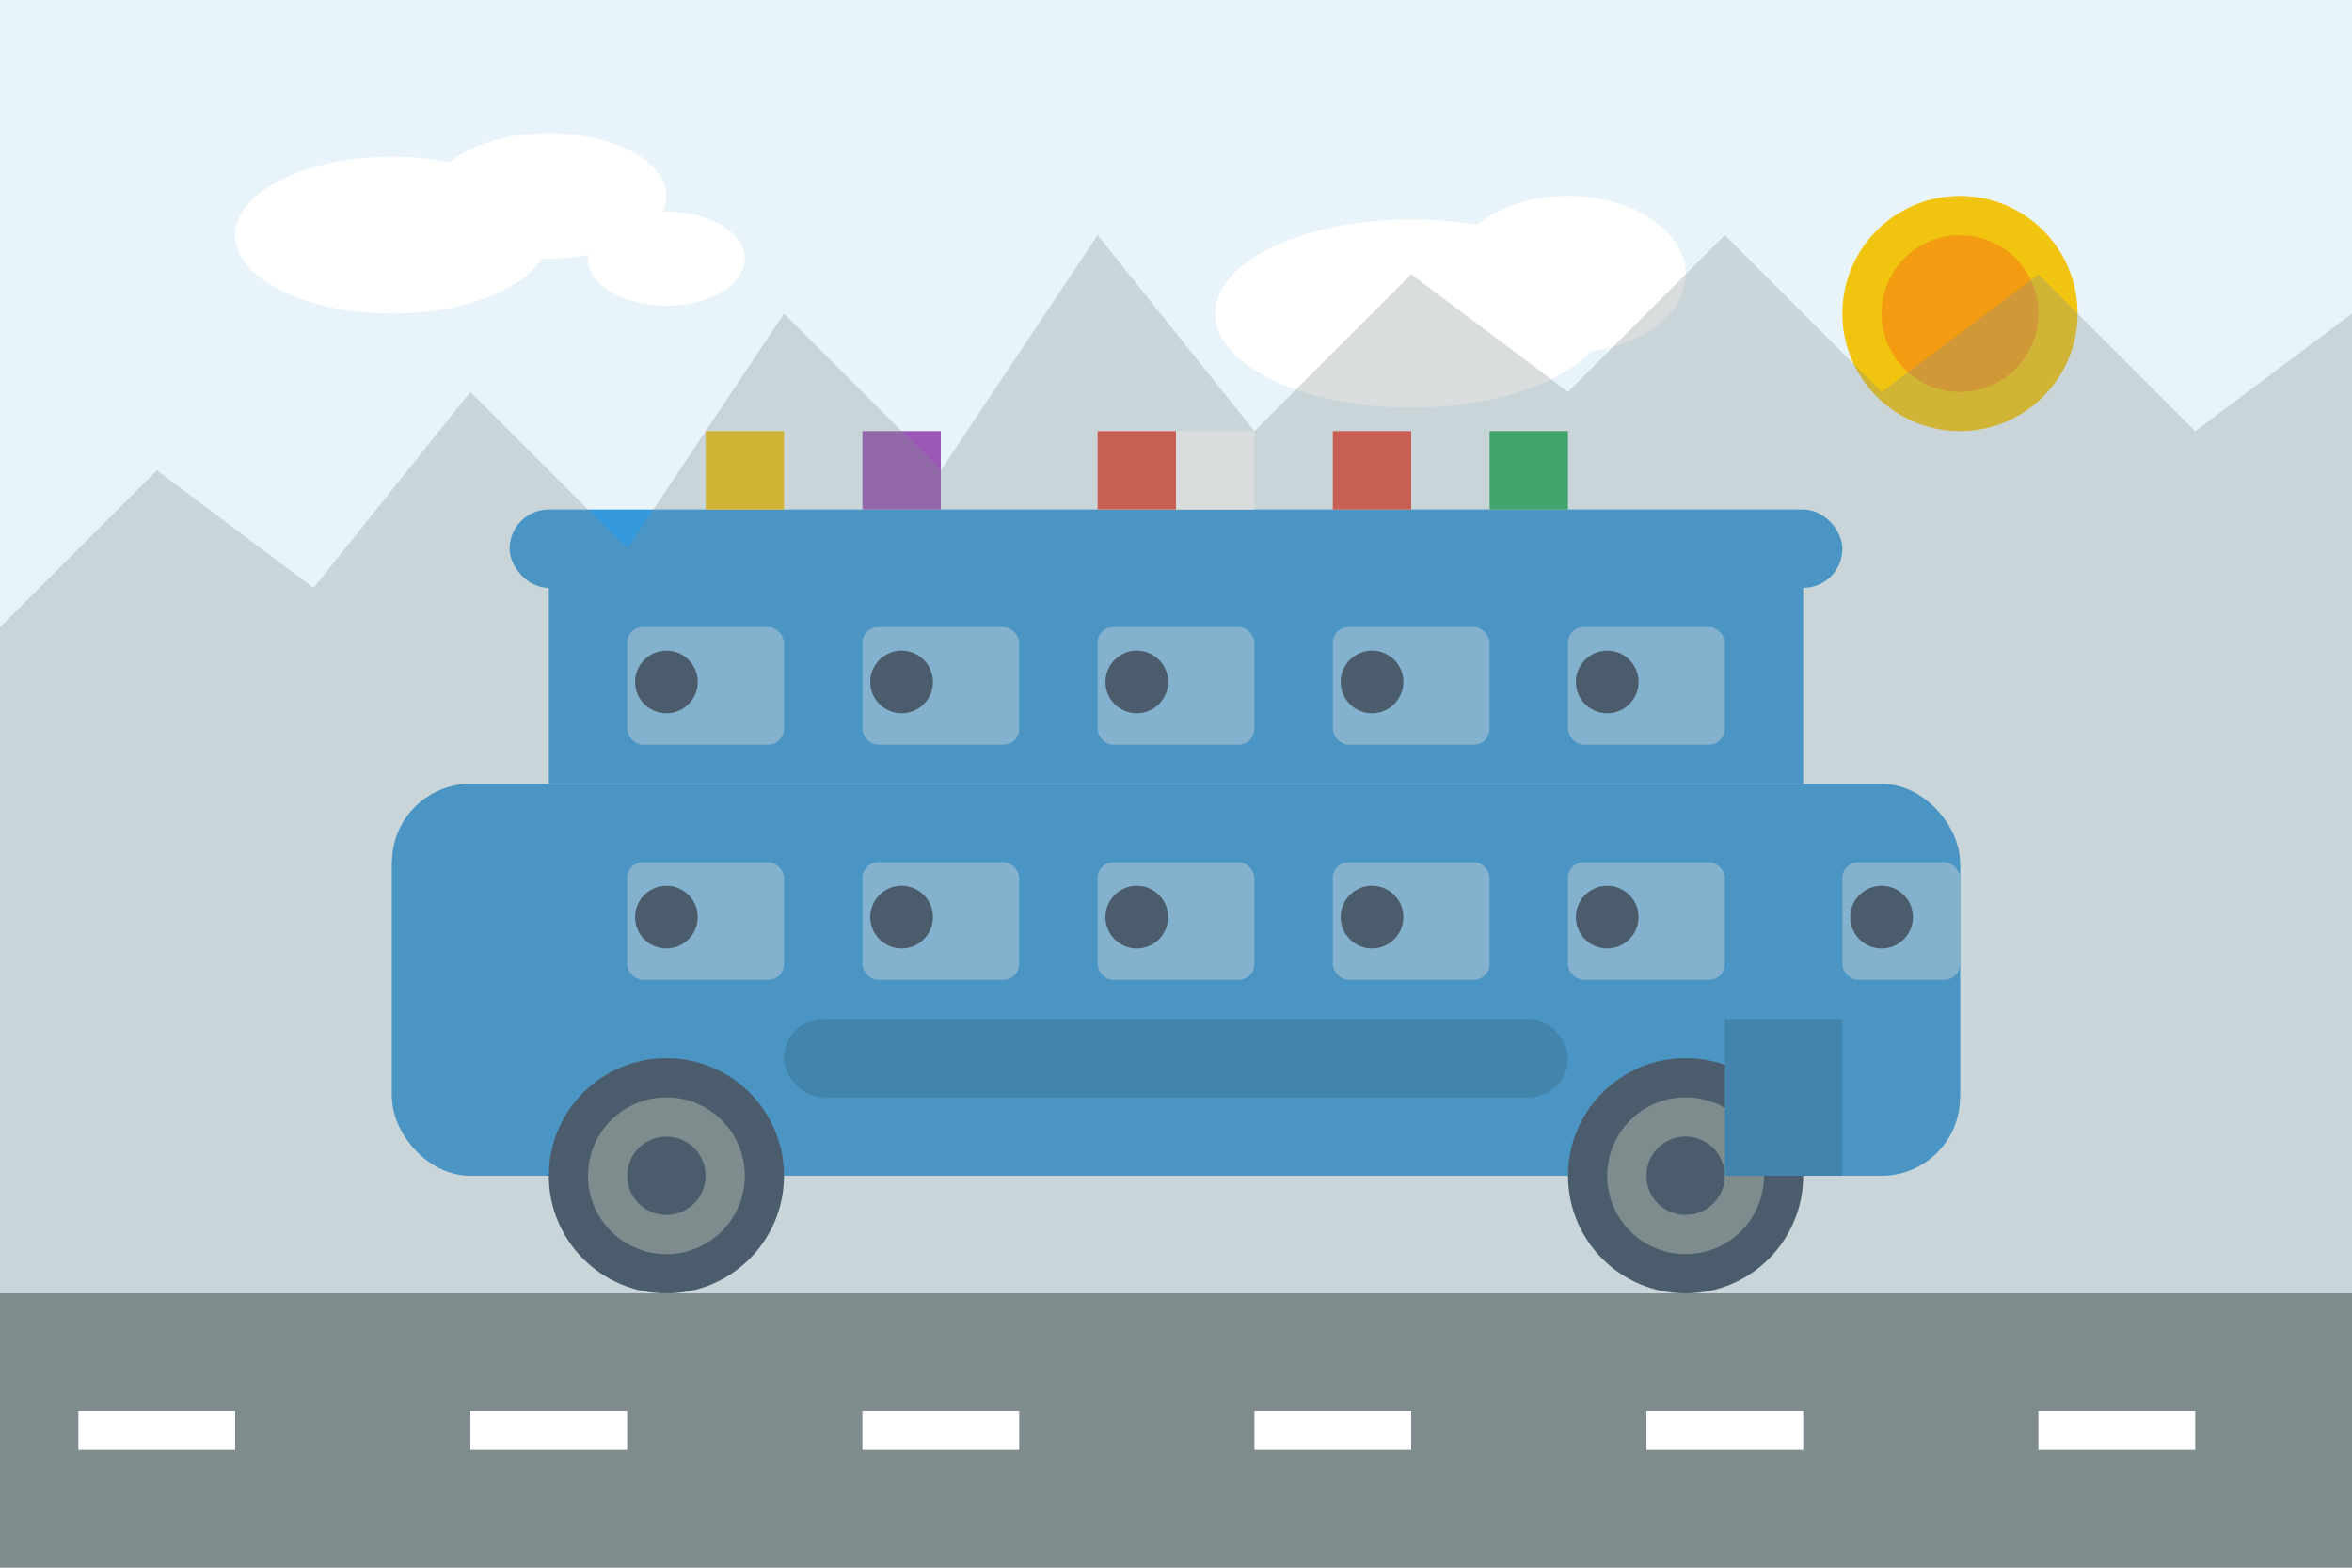 <?xml version="1.0" encoding="UTF-8"?>
<svg width="300" height="200" viewBox="0 0 300 200" fill="none" xmlns="http://www.w3.org/2000/svg">
  <!-- Tło -->
  <rect width="300" height="200" fill="#E8F4FA"/>
  
  <!-- Autobus wycieczkowy -->
  <rect x="50" y="100" width="200" height="50" rx="10" fill="#3498DB"/>
  <rect x="235" y="110" width="15" height="30" fill="#3498DB"/>
  <rect x="50" y="110" width="15" height="30" fill="#3498DB"/>
  <rect x="70" y="70" width="160" height="30" fill="#3498DB"/>
  <rect x="65" y="65" width="170" height="10" rx="5" fill="#3498DB"/>
  
  <!-- Koła autobusu -->
  <circle cx="85" cy="150" r="15" fill="#34495E"/>
  <circle cx="85" cy="150" r="10" fill="#7F8C8D"/>
  <circle cx="85" cy="150" r="5" fill="#34495E"/>
  
  <circle cx="215" cy="150" r="15" fill="#34495E"/>
  <circle cx="215" cy="150" r="10" fill="#7F8C8D"/>
  <circle cx="215" cy="150" r="5" fill="#34495E"/>
  
  <!-- Okna autobusu -->
  <rect x="80" y="80" width="20" height="15" rx="2" fill="#85C1E9"/>
  <rect x="110" y="80" width="20" height="15" rx="2" fill="#85C1E9"/>
  <rect x="140" y="80" width="20" height="15" rx="2" fill="#85C1E9"/>
  <rect x="170" y="80" width="20" height="15" rx="2" fill="#85C1E9"/>
  <rect x="200" y="80" width="20" height="15" rx="2" fill="#85C1E9"/>
  
  <rect x="80" y="110" width="20" height="15" rx="2" fill="#85C1E9"/>
  <rect x="110" y="110" width="20" height="15" rx="2" fill="#85C1E9"/>
  <rect x="140" y="110" width="20" height="15" rx="2" fill="#85C1E9"/>
  <rect x="170" y="110" width="20" height="15" rx="2" fill="#85C1E9"/>
  <rect x="200" y="110" width="20" height="15" rx="2" fill="#85C1E9"/>
  
  <!-- Przednia szyba -->
  <rect x="235" y="110" width="15" height="15" rx="2" fill="#85C1E9"/>
  
  <!-- Ludzie w autobusie (sylwetki) -->
  <circle cx="85" cy="87" r="4" fill="#34495E"/>
  <circle cx="115" cy="87" r="4" fill="#34495E"/>
  <circle cx="145" cy="87" r="4" fill="#34495E"/>
  <circle cx="175" cy="87" r="4" fill="#34495E"/>
  <circle cx="205" cy="87" r="4" fill="#34495E"/>
  
  <circle cx="85" cy="117" r="4" fill="#34495E"/>
  <circle cx="115" cy="117" r="4" fill="#34495E"/>
  <circle cx="145" cy="117" r="4" fill="#34495E"/>
  <circle cx="175" cy="117" r="4" fill="#34495E"/>
  <circle cx="205" cy="117" r="4" fill="#34495E"/>
  
  <!-- Drzwi -->
  <rect x="220" y="130" width="15" height="20" fill="#2980B9"/>
  
  <!-- Kierowca -->
  <circle cx="240" cy="117" r="4" fill="#34495E"/>
  
  <!-- Flaga na dachu -->
  <rect x="140" y="55" width="20" height="10" fill="white"/>
  <rect x="140" y="55" width="10" height="10" fill="#E74C3C"/>
  
  <!-- Napis na autobusie -->
  <rect x="100" y="130" width="100" height="10" rx="5" fill="#2980B9"/>
  
  <!-- Droga -->
  <rect x="0" y="165" width="300" height="35" fill="#7F8C8D"/>
  <path d="M10 182.5H40M60 182.5H90M110 182.5H140M160 182.5H190M210 182.5H240M260 182.5H290" stroke="white" stroke-width="5" stroke-dasharray="20 20"/>
  
  <!-- Bagaże na dachu -->
  <rect x="90" y="55" width="10" height="10" fill="#F1C40F"/>
  <rect x="110" y="55" width="10" height="10" fill="#9B59B6"/>
  <rect x="170" y="55" width="10" height="10" fill="#E74C3C"/>
  <rect x="190" y="55" width="10" height="10" fill="#27AE60"/>
  
  <!-- Słońce -->
  <circle cx="250" cy="40" r="15" fill="#F1C40F"/>
  <circle cx="250" cy="40" r="10" fill="#F39C12"/>
  
  <!-- Chmury -->
  <ellipse cx="50" cy="30" rx="20" ry="10" fill="white"/>
  <ellipse cx="70" cy="25" rx="15" ry="8" fill="white"/>
  <ellipse cx="85" cy="33" rx="10" ry="6" fill="white"/>
  
  <ellipse cx="180" cy="40" rx="25" ry="12" fill="white"/>
  <ellipse cx="200" cy="35" rx="15" ry="10" fill="white"/>
  
  <!-- Góry w tle -->
  <path d="M0 80L20 60L40 75L60 50L80 70L100 40L120 60L140 30L160 55L180 35L200 50L220 30L240 50L260 35L280 55L300 40V165H0V80Z" fill="#7F8C8D" fill-opacity="0.3"/>
</svg>